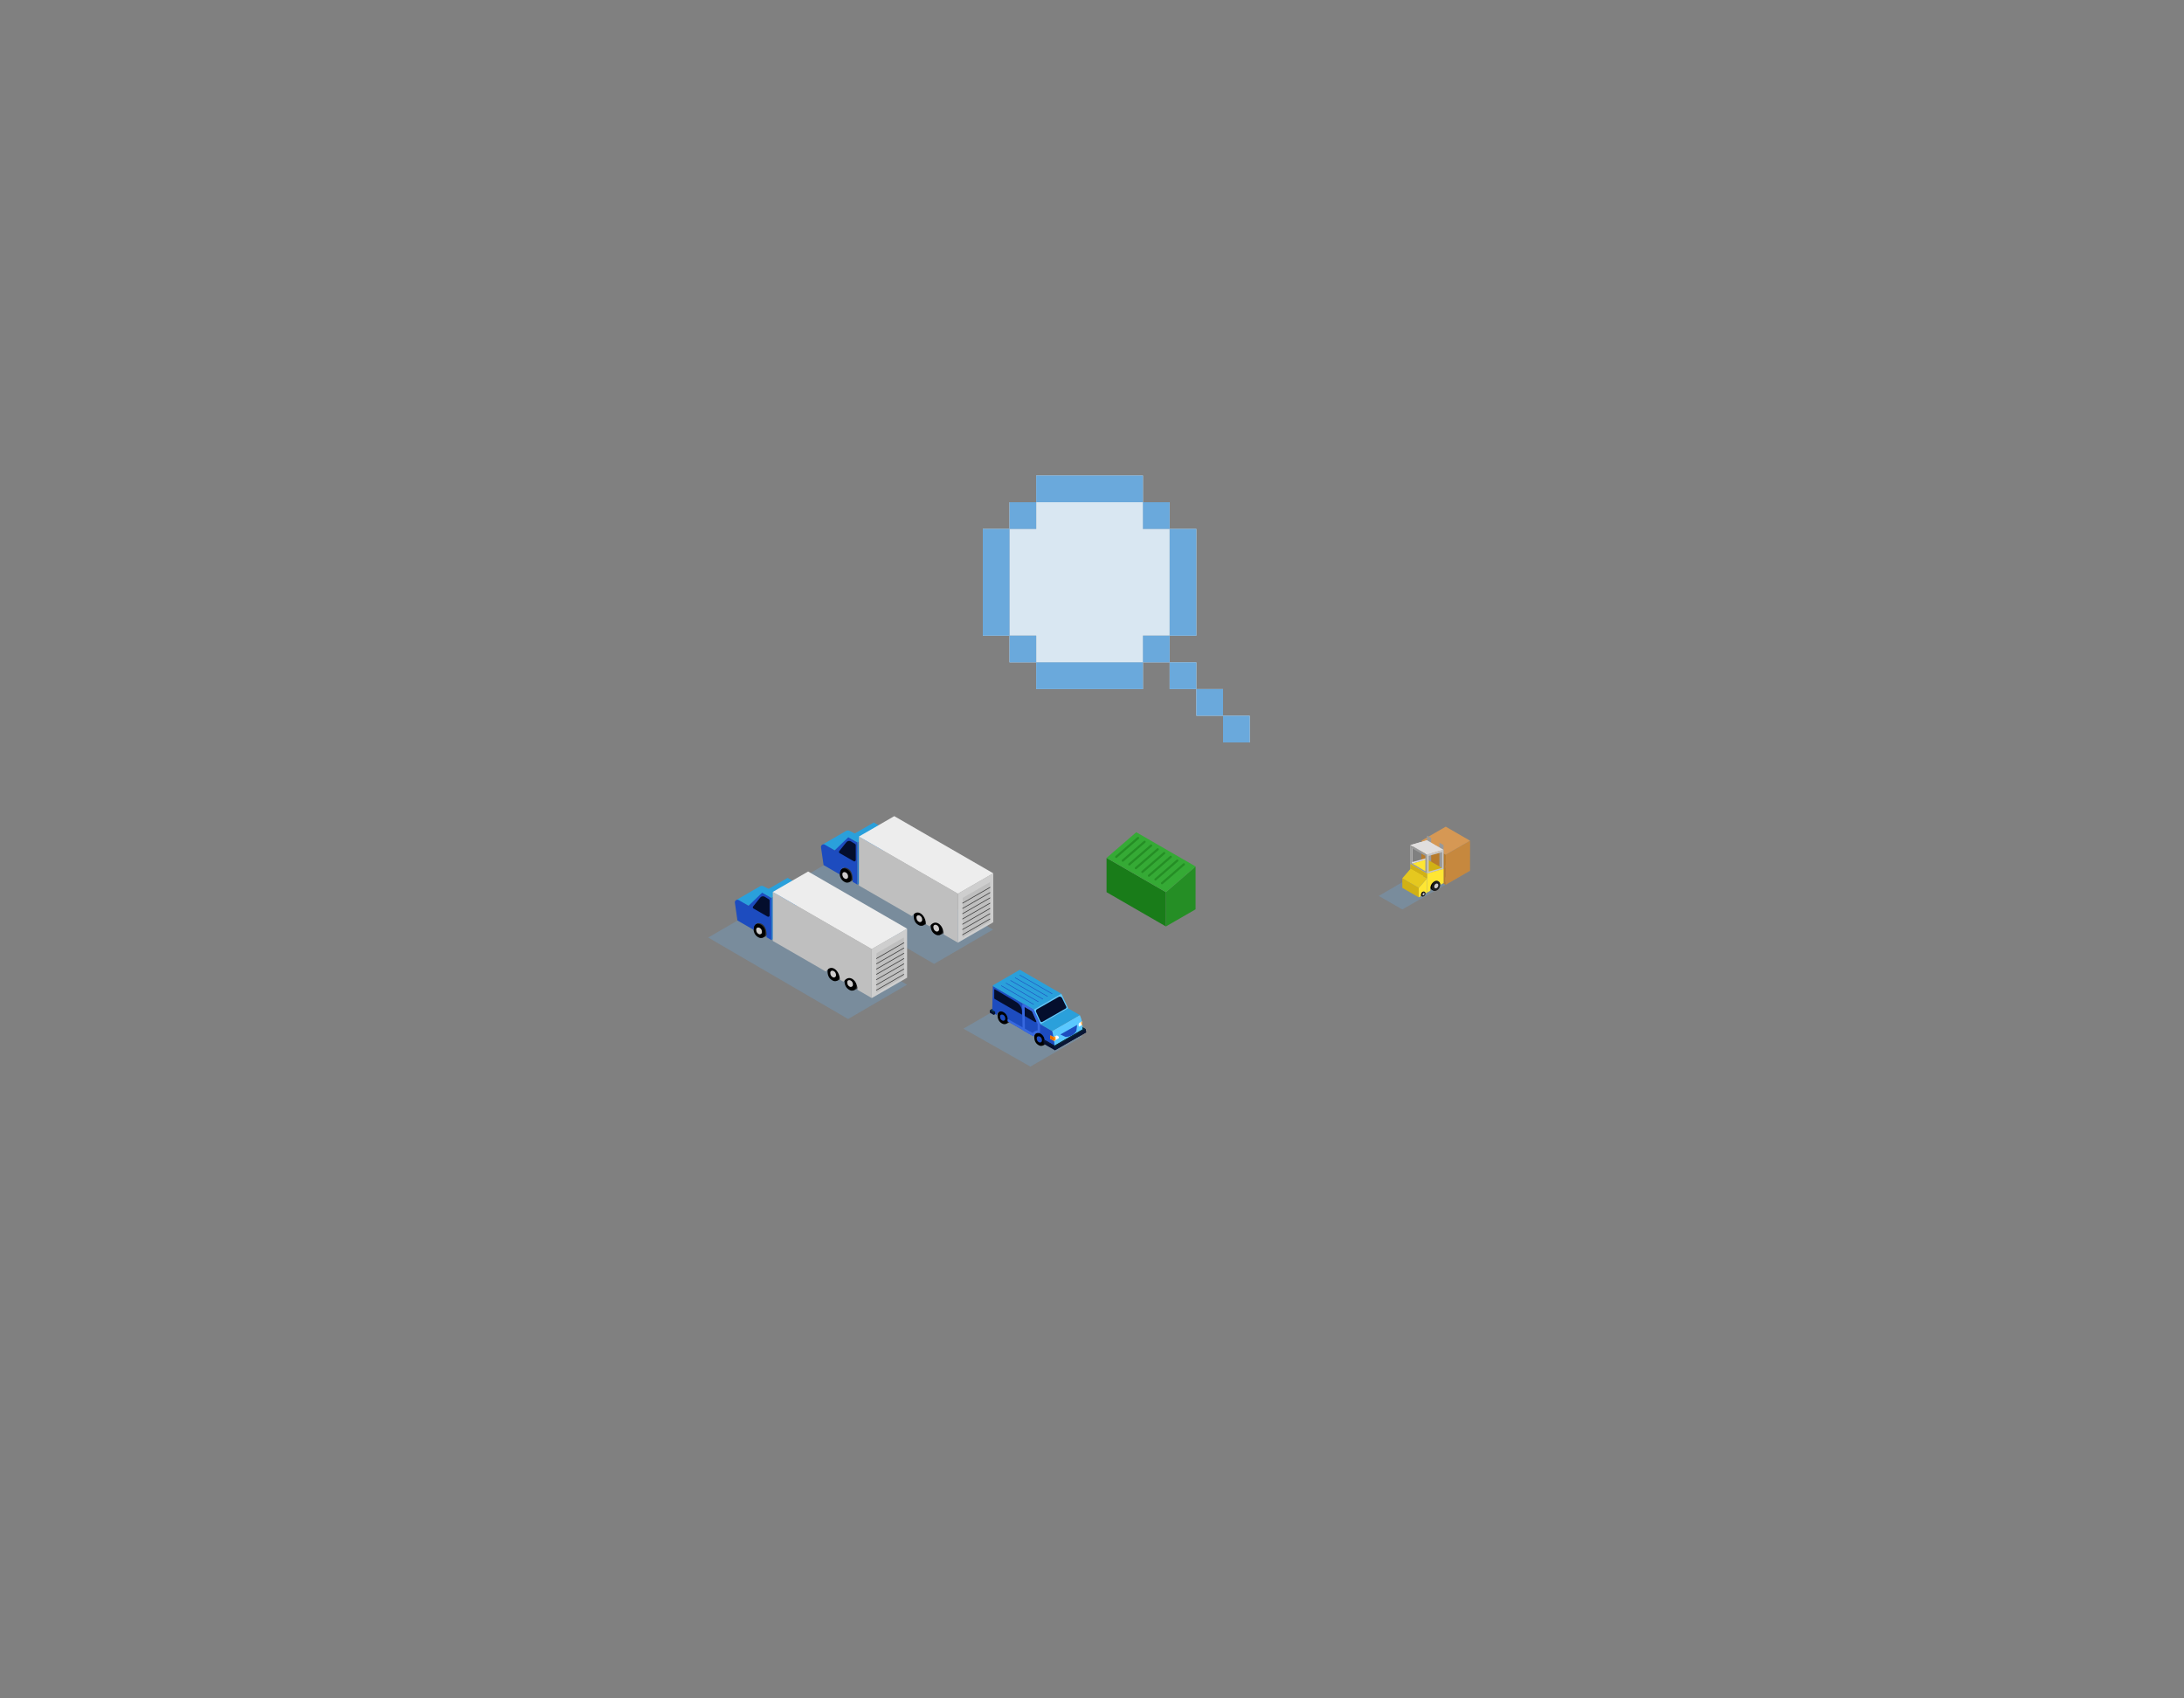 <svg width="900" height="700" viewBox="0 0 900 700" fill="none" xmlns="http://www.w3.org/2000/svg">
<rect x="0" y="0" width="900" height="700" fill="#808080" stroke="none"/>
<g clip-path="url(#clip0_45_21067)">
<path opacity="0.3" d="M397 423.97L424.614 439.603L446.151 427.165L416.644 412.575L397 423.97Z" fill="#6AA9DC"/>
<path opacity="0.3" d="M291.828 386.411L349.494 420L373.805 405.84L315.441 372.716L291.828 386.411Z" fill="#6AA9DC"/>
<path opacity="0.3" d="M327.273 363.688L384.939 397.278L409.251 383.117L350.887 349.993L327.273 363.688Z" fill="#6AA9DC"/>
<path opacity="0.3" d="M568.156 369.262L577.871 374.834L605.807 358.861L595.747 353.199L568.156 369.262Z" fill="#6AA9DC"/>
<path d="M480.45 381.839L480.459 367.719L456 353.598V367.723L480.45 381.839Z" fill="#197C19"/>
<path d="M480.462 381.839L480.453 367.719L492.678 357.129L492.683 374.781L480.462 381.839Z" fill="#258E25"/>
<path d="M468.236 343L492.686 357.116L480.466 367.705L456.016 353.585L468.236 343Z" fill="#35AA35"/>
<path d="M459.977 353.62C459.852 353.62 459.726 353.567 459.637 353.464C459.476 353.276 459.494 352.994 459.682 352.833L468.685 345.05C468.873 344.888 469.155 344.906 469.316 345.094C469.477 345.282 469.459 345.564 469.271 345.725L460.268 353.508C460.183 353.58 460.08 353.616 459.977 353.616V353.62Z" fill="#258E25"/>
<path d="M462.668 355.169C462.543 355.169 462.418 355.115 462.328 355.012C462.167 354.824 462.185 354.542 462.373 354.381L471.376 346.598C471.564 346.437 471.846 346.455 472.007 346.643C472.168 346.831 472.15 347.113 471.962 347.274L462.959 355.057C462.874 355.129 462.771 355.165 462.668 355.165V355.169Z" fill="#258E25"/>
<path d="M465.364 356.722C465.238 356.722 465.113 356.669 465.024 356.566C464.863 356.378 464.88 356.096 465.068 355.935L474.072 348.152C474.259 347.99 474.541 348.008 474.702 348.196C474.864 348.384 474.846 348.666 474.658 348.827L465.655 356.61C465.569 356.682 465.467 356.718 465.364 356.718V356.722Z" fill="#258E25"/>
<path d="M468.067 358.271C467.942 358.271 467.816 358.217 467.727 358.114C467.566 357.927 467.584 357.644 467.771 357.483L476.775 349.7C476.963 349.539 477.244 349.557 477.406 349.745C477.567 349.933 477.549 350.215 477.361 350.376L468.358 358.159C468.273 358.231 468.17 358.267 468.067 358.267V358.271Z" fill="#258E25"/>
<path d="M470.758 359.822C470.633 359.822 470.508 359.769 470.418 359.666C470.257 359.478 470.275 359.196 470.463 359.035L479.466 351.252C479.654 351.091 479.936 351.108 480.097 351.296C480.258 351.484 480.24 351.766 480.052 351.927L471.049 359.71C470.964 359.782 470.861 359.818 470.758 359.818V359.822Z" fill="#258E25"/>
<path d="M473.457 361.371C473.332 361.371 473.207 361.318 473.117 361.215C472.956 361.027 472.974 360.745 473.162 360.584L482.161 352.8C482.349 352.639 482.631 352.657 482.792 352.845C482.953 353.033 482.935 353.315 482.747 353.476L473.748 361.259C473.663 361.331 473.56 361.367 473.457 361.367V361.371Z" fill="#258E25"/>
<path d="M476.153 362.924C476.027 362.924 475.902 362.871 475.813 362.768C475.652 362.58 475.669 362.298 475.857 362.137L484.861 354.354C485.049 354.193 485.33 354.211 485.492 354.399C485.653 354.586 485.635 354.868 485.447 355.03L476.444 362.813C476.359 362.884 476.256 362.92 476.153 362.92V362.924Z" fill="#258E25"/>
<path d="M478.848 364.473C478.723 364.473 478.597 364.42 478.508 364.317C478.347 364.129 478.365 363.847 478.553 363.686L487.556 355.903C487.744 355.741 488.026 355.759 488.187 355.947C488.348 356.135 488.33 356.417 488.142 356.578L479.139 364.361C479.054 364.433 478.951 364.469 478.848 364.469V364.473Z" fill="#258E25"/>
<path d="M585.399 368.757C585.426 369.128 585.637 369.334 586.174 369.486C586.661 369.267 587.35 368.502 587.359 367.848C587.27 367.504 586.558 367.168 586.129 367.374C585.672 367.593 585.35 368.063 585.399 368.757Z" fill="black"/>
<path d="M585.735 368.964C585.762 369.335 586.21 369.649 586.63 369.461C587.118 369.241 587.409 368.812 587.422 368.158C587.431 367.576 586.894 367.375 586.465 367.581C586.008 367.8 585.686 368.27 585.735 368.964Z" fill="#1C1C1C"/>
<path d="M586.226 368.731C586.239 368.91 586.454 369.062 586.655 368.968C586.892 368.861 587.031 368.655 587.036 368.342C587.04 368.064 586.781 367.966 586.575 368.064C586.355 368.171 586.199 368.395 586.226 368.726V368.731Z" fill="#CECCCC"/>
<path d="M589.366 365.65C589.424 366.415 589.854 366.827 590.946 367.14C591.948 366.688 593.349 365.131 593.376 363.788C593.192 363.081 591.738 362.401 590.861 362.821C589.926 363.273 589.263 364.236 589.371 365.645L589.366 365.65Z" fill="black"/>
<path d="M590.039 366.071C590.097 366.836 591.01 367.476 591.869 367.087C592.871 366.635 593.462 365.762 593.489 364.424C593.511 363.238 592.41 362.822 591.529 363.247C590.594 363.699 589.931 364.661 590.039 366.071Z" fill="#1C1C1C"/>
<path d="M591.044 365.588C591.07 365.955 591.509 366.264 591.925 366.076C592.404 365.861 592.69 365.44 592.704 364.796C592.713 364.228 592.185 364.026 591.764 364.232C591.317 364.447 590.999 364.912 591.048 365.588H591.044Z" fill="#CECCCC"/>
<path d="M584.664 369.849V365.928L577.871 362.008L577.876 365.928L584.664 369.849Z" fill="#D1B115"/>
<path d="M588.057 367.889C587.874 367.996 587.69 368.104 587.502 368.207C587.502 368.175 587.422 367.647 586.997 367.472C586.643 367.325 586.299 367.526 586.191 367.584C585.413 368.036 585.511 369.294 585.515 369.352C585.229 369.518 584.943 369.683 584.656 369.849C584.656 368.542 584.656 367.235 584.656 365.928L588.053 362.008V367.889H588.057Z" fill="#FFE633"/>
<path d="M589.762 359.066L594.854 356.126L596.55 357.106L589.762 361.027V359.066Z" fill="#E0DEDE"/>
<path d="M594.852 362.008L599.944 359.068L601.64 360.048L594.852 363.969V362.008Z" fill="#E0DEDE"/>
<path d="M595.758 364.675L585.734 358.884L585.748 346.504L595.776 352.287L595.758 364.675Z" fill="#B77B2C"/>
<path d="M595.754 364.675L605.777 358.884L605.8 346.504L595.776 352.287L595.754 364.675Z" fill="#C6883E"/>
<path d="M595.773 340.713L605.792 346.504L595.769 352.287L585.75 346.504L595.773 340.713Z" fill="#D69854"/>
<path d="M581.273 356.127V363.968L588.062 360.137V354.167L581.273 356.127Z" fill="#FFE633"/>
<path d="M577.871 362.007L581.267 358.086L588.06 362.007L584.664 365.928L577.871 362.007Z" fill="#E5C81F"/>
<path d="M589.755 345.34V361.027L588.055 360.047V344.36L589.755 345.34Z" fill="#999999"/>
<path d="M594.857 348.28V363.967L593.156 362.987V347.3L594.857 348.28Z" fill="#999999"/>
<path d="M588.055 354.167V360.137L594.847 363.968L594.843 358.087L588.055 354.167Z" fill="#D1B115"/>
<path d="M588.055 360.047V367.888C588.512 367.624 588.964 367.364 589.416 367.1C589.375 366.809 589.165 365.028 590.369 363.856C590.655 363.578 591.465 362.786 592.409 363.059C593.054 363.242 593.541 363.851 593.707 364.625C594.087 364.406 594.463 364.187 594.843 363.967V358.086L588.051 360.047H588.055Z" fill="#FFE633"/>
<path d="M581.274 356.126L581.27 358.086L588.062 362.007V360.047L581.274 356.126Z" fill="#D1B115"/>
<path d="M581.27 348.281V356.122L588.062 354.162V346.321L581.27 348.281ZM581.963 348.845L587.507 347.283V353.773L581.963 355.312V348.845Z" fill="#E0DEDE"/>
<path d="M581.273 348.281V356.122L588.062 360.043V352.202L581.273 348.281ZM587.368 359.067L581.824 355.809V349.602L587.368 352.77V359.067Z" fill="#999999"/>
<path d="M588.055 352.205V360.047L594.847 358.086V350.245L588.055 352.205ZM588.748 352.769L594.292 351.207V357.697L588.748 359.237V352.769Z" fill="#C6C6C6"/>
<path d="M588.062 346.321L594.85 350.241L588.062 352.206L581.273 348.281L588.062 346.321Z" fill="#E0DEDE"/>
<path d="M431.57 429.048C431.494 430.042 430.934 430.583 429.511 430.995C428.209 430.409 426.375 428.372 426.348 426.627C426.589 425.705 428.482 424.814 429.628 425.369C430.845 425.956 431.708 427.213 431.57 429.053V429.048Z" fill="#333333"/>
<path d="M430.696 429.599C430.62 430.593 429.43 431.43 428.311 430.924C427.009 430.338 426.23 429.196 426.203 427.451C426.177 425.907 427.613 425.365 428.754 425.916C429.971 426.502 430.835 427.76 430.696 429.599Z" fill="black"/>
<path d="M429.38 428.968C429.344 429.446 428.771 429.845 428.234 429.603C427.608 429.321 427.236 428.775 427.223 427.934C427.209 427.191 427.899 426.931 428.449 427.195C429.035 427.477 429.447 428.081 429.384 428.963L429.38 428.968Z" fill="#1D4CBF"/>
<path d="M416.449 420.092C416.372 421.085 415.813 421.627 414.39 422.039C413.088 421.452 411.253 419.416 411.227 417.67C411.468 416.748 413.361 415.858 414.507 416.413C415.724 416.999 416.587 418.257 416.449 420.096V420.092Z" fill="#333333"/>
<path d="M415.571 420.642C415.495 421.636 414.305 422.473 413.186 421.967C411.884 421.381 411.105 420.24 411.078 418.494C411.052 416.95 412.488 416.409 413.629 416.959C414.846 417.545 415.71 418.803 415.571 420.642Z" fill="black"/>
<path d="M414.259 420.015C414.223 420.494 413.65 420.893 413.113 420.651C412.487 420.369 412.115 419.823 412.102 418.982C412.088 418.239 412.777 417.979 413.328 418.243C413.914 418.525 414.326 419.129 414.263 420.011L414.259 420.015Z" fill="#1D4CBF"/>
<path d="M444.964 418.356C445.358 419.21 445.837 420.504 446.016 422.137C446.163 423.493 446.101 424.371 445.957 425.212C442.158 427.405 438.315 429.876 434.511 432.069L433.562 424.935L444.964 418.351V418.356Z" fill="#5BC8FF"/>
<path d="M433.564 424.94C433.855 425.678 434.781 430.033 434.512 432.074C433.47 431.474 431.479 430.324 430.436 429.72C430.449 429.657 430.463 429.59 430.467 429.523C430.602 427.683 429.742 426.426 428.525 425.839C427.442 425.316 426.095 425.777 425.979 427.142L415.235 420.939C415.249 420.876 415.262 420.809 415.267 420.742C415.401 418.902 414.542 417.645 413.325 417.058C412.237 416.535 410.89 416.996 410.778 418.361L408.863 417.255L409.141 406.281L426.109 416.239L428.816 422.192L433.568 424.935L433.564 424.94Z" fill="#1D4CBF"/>
<path d="M409.278 406.527L425.96 416.159L437.362 409.575L420.398 399.778C420.313 399.729 420.206 399.729 420.116 399.778L409.274 406.039C409.086 406.147 409.086 406.415 409.274 406.523L409.278 406.527Z" fill="#2AA0DB"/>
<path d="M433.566 409.682C433.566 409.682 433.53 409.678 433.512 409.669L420.209 401.988C420.16 401.962 420.142 401.894 420.169 401.845C420.196 401.796 420.263 401.778 420.312 401.805L433.615 409.485C433.665 409.512 433.682 409.579 433.656 409.628C433.638 409.66 433.602 409.682 433.566 409.682Z" fill="#1D4CBF"/>
<path d="M431.664 410.783C431.664 410.783 431.628 410.779 431.61 410.77L418.307 403.089C418.257 403.063 418.24 402.996 418.266 402.946C418.293 402.897 418.36 402.879 418.41 402.906L431.713 410.586C431.762 410.613 431.78 410.68 431.753 410.729C431.735 410.761 431.699 410.783 431.664 410.783Z" fill="#1D4CBF"/>
<path d="M429.765 411.897C429.765 411.897 429.73 411.893 429.712 411.884L416.408 404.204C416.359 404.177 416.341 404.11 416.368 404.061C416.395 404.011 416.462 403.993 416.511 404.02L429.815 411.7C429.864 411.727 429.882 411.794 429.855 411.844C429.837 411.875 429.801 411.897 429.765 411.897Z" fill="#1D4CBF"/>
<path d="M427.863 412.976C427.863 412.976 427.827 412.972 427.809 412.963L414.506 405.283C414.457 405.256 414.439 405.189 414.466 405.14C414.492 405.09 414.56 405.073 414.609 405.099L427.912 412.78C427.961 412.806 427.979 412.873 427.952 412.923C427.934 412.954 427.899 412.976 427.863 412.976Z" fill="#1D4CBF"/>
<path d="M425.961 414.073C425.961 414.073 425.925 414.069 425.907 414.06L412.604 406.38C412.554 406.353 412.536 406.286 412.563 406.236C412.59 406.187 412.657 406.169 412.706 406.196L426.01 413.876C426.059 413.903 426.077 413.97 426.05 414.019C426.032 414.051 425.996 414.073 425.961 414.073Z" fill="#1D4CBF"/>
<path d="M428.815 422.195L440.217 415.612L437.366 409.579L425.965 416.162L428.815 422.195Z" fill="#5BC8FF"/>
<path d="M444.962 418.355L433.56 424.939L428.812 422.195L440.214 415.612L444.962 418.355Z" fill="#2AA0DB"/>
<path d="M433.142 426.882C433.478 427.079 433.818 427.307 434.149 427.477C434.61 427.209 434.695 427.155 435.232 426.846C435.407 426.744 435.707 426.815 435.872 426.931C436.288 427.227 436.355 427.334 436.355 427.715C436.355 427.809 436.302 427.898 436.221 427.947C435.733 428.216 434.999 428.668 434.512 428.932C434.436 428.972 434.342 428.972 434.266 428.932C433.818 428.695 433.312 428.373 432.869 428.131C432.789 428.086 432.735 428.001 432.735 427.907C432.731 427.621 432.744 427.37 432.749 427.102C432.749 426.9 432.972 426.779 433.142 426.882Z" fill="white"/>
<path d="M434.909 427.03L435.039 428.627L434.386 428.994L432.86 428.131C432.784 428.086 432.734 428.005 432.734 427.916V427.092C432.734 426.9 432.945 426.783 433.11 426.877L434.144 427.477L434.909 427.034V427.03Z" fill="#FF9715"/>
<path d="M434.149 427.473L434.386 428.994L432.838 428.283C432.771 428.251 432.73 428.184 432.73 428.113V426.98C432.735 426.837 432.892 426.748 433.017 426.819L434.149 427.473Z" fill="#E96D00"/>
<path d="M425.493 417.035L427.14 420.642C427.328 421.049 426.876 421.457 426.487 421.228L422.164 418.673V414.784L425.032 416.534C425.234 416.65 425.395 416.829 425.489 417.039L425.493 417.035Z" fill="#040E2D"/>
<path d="M427.319 415.979L436.192 410.899C436.72 410.599 437.391 410.805 437.655 411.351L439.392 414.918C439.521 415.182 439.423 415.496 439.168 415.643L429.529 421.18C429.247 421.341 428.885 421.224 428.746 420.929L426.974 417.049C426.795 416.659 426.943 416.198 427.319 415.983V415.979Z" fill="#040E2D"/>
<path d="M445.822 420.956L444.958 421.462C444.77 421.583 444.412 421.99 444.497 422.196L444.533 422.898C444.6 423.069 444.806 423.131 444.963 423.033L446.032 422.352C446.01 422.111 445.978 421.856 445.938 421.587C445.893 421.31 445.876 421.193 445.822 420.952V420.956Z" fill="white"/>
<path d="M445.461 421.202L445.734 422.554L446.038 422.361C446.025 422.173 446.002 421.972 445.975 421.766C445.935 421.475 445.886 421.207 445.828 420.96C445.667 421.054 445.622 421.113 445.461 421.207V421.202Z" fill="#FF9715"/>
<path d="M409.712 407.932V411.387C409.712 411.531 409.788 411.665 409.913 411.736L421.158 418.222V417C421.158 415.389 420.308 413.903 418.925 413.079L410.016 407.758C409.882 407.677 409.707 407.776 409.707 407.932H409.712Z" fill="#040E2D"/>
<path d="M430.443 428.583L434.555 430.95L446.033 424.322L446.096 423.404L447.362 424.134L447.59 425.49L434.708 432.87L430.085 430.212L429.969 428.86L430.443 428.583Z" fill="#040E2D"/>
<path d="M434.559 431.527L434.062 431.237L446.037 424.322L446.099 423.404L447.366 424.134L434.559 431.527Z" fill="#092D3A"/>
<path d="M434.703 432.87L434.551 431.527L447.358 424.134L447.586 425.49L434.703 432.87Z" fill="#091635"/>
<path d="M430.443 428.583C430.125 428.766 429.969 428.86 429.969 428.86C431.302 429.621 432.725 430.476 434.059 431.237L434.555 430.95L430.443 428.583Z" fill="#091635"/>
<path d="M408.881 416.359L410.066 416.999V417.935L409.44 418.284L407.883 417.348V416.426L408.894 415.818L408.881 416.359Z" fill="#040E2D"/>
<path d="M408.894 415.818L407.883 416.426L409.44 417.353L410.066 416.999L408.881 416.315L408.894 415.818Z" fill="#092D3A"/>
<path d="M409.441 418.284V417.353L410.068 416.999V417.934L409.441 418.284Z" fill="#091635"/>
<path d="M436.969 426.357L443.869 422.428L443.565 424.938C442.696 426.42 440.974 427.355 439.103 427.364L436.969 426.357Z" fill="#1D4CBF"/>
<path d="M428.087 421.99L425.827 416.915C425.688 416.606 425.456 416.346 425.16 416.181L421.715 414.225L421.876 424.318L425.742 426.484C425.827 426.287 426.024 425.893 426.449 425.584C427.147 425.078 427.921 425.181 428.087 425.208V421.986V421.99Z" stroke="#3768DF" stroke-width="0.979" stroke-linecap="round" stroke-linejoin="round"/>
<path d="M415.261 419.955L426.287 426.252C426.22 426.337 426.112 426.498 426.059 426.726C426.018 426.896 426.027 427.039 426.036 427.138C422.434 425.075 418.837 423.007 415.234 420.944C415.257 420.805 415.27 420.648 415.279 420.478C415.284 420.286 415.279 420.111 415.261 419.955Z" fill="#3768DF"/>
<path d="M338.824 348.16L348.615 342.498C349.076 342.23 349.644 342.216 350.123 342.458L353.935 344.387L343.952 350.491L338.824 348.16Z" fill="#2AA0DB"/>
<path d="M351.882 361.569C351.802 362.657 351.184 363.247 349.631 363.695C348.204 363.051 346.204 360.826 346.168 358.915C346.432 357.908 348.504 356.932 349.757 357.537C351.09 358.181 352.034 359.551 351.882 361.565V361.569Z" fill="#333333"/>
<path d="M350.923 362.169C350.842 363.257 349.54 364.17 348.309 363.619C346.882 362.975 346.036 361.731 346 359.82C345.969 358.128 347.54 357.537 348.793 358.141C350.126 358.786 351.07 360.155 350.918 362.169H350.923Z" fill="black"/>
<path d="M349.484 361.484C349.444 362.008 348.817 362.447 348.231 362.182C347.546 361.874 347.139 361.274 347.121 360.356C347.108 359.546 347.86 359.26 348.464 359.551C349.104 359.86 349.556 360.518 349.484 361.484Z" fill="#CECCCC"/>
<path d="M382.41 379.364C382.329 380.451 381.712 381.042 380.159 381.489C378.731 380.845 376.731 378.621 376.695 376.71C376.959 375.703 379.031 374.727 380.284 375.331C381.618 375.976 382.562 377.345 382.41 379.359V379.364Z" fill="#333333"/>
<path d="M381.45 379.964C381.369 381.051 380.067 381.964 378.837 381.414C377.409 380.769 376.564 379.525 376.528 377.614C376.496 375.922 378.067 375.332 379.32 375.936C380.654 376.58 381.598 377.95 381.446 379.964H381.45Z" fill="black"/>
<path d="M380.015 379.274C379.975 379.798 379.348 380.237 378.762 379.972C378.078 379.664 377.67 379.064 377.653 378.146C377.639 377.336 378.391 377.05 378.995 377.341C379.635 377.65 380.087 378.308 380.015 379.274Z" fill="#CECCCC"/>
<path d="M389.394 383.262C389.313 384.35 388.696 384.94 387.143 385.388C385.716 384.743 383.715 382.519 383.68 380.608C383.944 379.601 386.016 378.625 387.268 379.229C388.602 379.874 389.546 381.243 389.394 383.257V383.262Z" fill="#333333"/>
<path d="M388.427 383.862C388.346 384.95 387.044 385.863 385.813 385.312C384.386 384.668 383.54 383.424 383.504 381.513C383.473 379.821 385.044 379.23 386.297 379.834C387.63 380.479 388.574 381.848 388.422 383.862H388.427Z" fill="black"/>
<path d="M386.988 383.178C386.947 383.701 386.321 384.14 385.735 383.876C385.05 383.567 384.643 382.967 384.625 382.05C384.612 381.24 385.364 380.953 385.968 381.244C386.607 381.553 387.059 382.211 386.988 383.178Z" fill="#CECCCC"/>
<path d="M353.371 347.225V364.622C352.69 364.224 352.015 363.825 351.334 363.432C351.357 363.27 351.818 359.471 349.603 358.097C349.37 357.953 348.354 357.322 347.383 357.743C346.529 358.115 345.996 359.171 346.072 360.406C343.844 359.117 341.611 357.833 339.382 356.544L338.309 349.074C338.309 348.25 339.199 347.74 339.91 348.147L343.96 350.484L349.607 345.046L353.375 347.221L353.371 347.225Z" fill="#1D4CBF"/>
<path d="M363.839 341.172L353.373 347.227L349.609 345.052L360.076 338.997L363.839 341.172Z" fill="#2AA0DB"/>
<path d="M363.845 341.172V358.582L353.379 364.629V347.228L363.845 341.172Z" fill="#287BC6"/>
<path d="M353.945 344.785V364.974L375.8 377.595C376.073 377.21 376.914 376.132 378.06 376.091C379.639 376.038 381.469 377.962 381.626 380.956C382.114 381.238 382.597 381.516 383.085 381.798C383.313 381.48 384.235 380.276 385.479 380.267C387.081 380.254 388.88 382.218 388.911 385.163C390.853 386.287 392.795 387.406 394.737 388.529V368.34L353.945 344.785Z" fill="#BFBFBF"/>
<path d="M394.738 368.341L409.308 359.931V380.12L394.738 388.535V368.341Z" fill="#CECECE"/>
<path d="M353.945 344.786L368.515 336.376L409.307 359.931L394.737 368.341L353.945 344.786Z" fill="#EDEDED"/>
<path d="M407.99 379.803V363.543L396.691 370.064V386.377L407.99 379.803Z" fill="#BFBFBF"/>
<path d="M348.786 347.112C347.895 348.204 346.522 349.945 345.846 350.796C345.636 351.064 345.712 351.454 346.007 351.624L351.815 354.962C352.187 355.177 352.652 354.909 352.652 354.479V348.325C352.652 348.133 352.554 347.954 352.388 347.851L350.67 346.794C350.052 346.414 349.247 346.548 348.79 347.112H348.786Z" fill="#040E2D"/>
<path d="M396.689 372.377C396.639 372.377 396.595 372.35 396.568 372.305C396.532 372.238 396.554 372.157 396.617 372.117L407.929 365.601C407.996 365.56 408.081 365.587 408.117 365.65C408.153 365.717 408.131 365.798 408.068 365.838L396.756 372.354C396.756 372.354 396.711 372.372 396.689 372.372V372.377Z" fill="#3C3C3C"/>
<path d="M396.681 374.552C396.632 374.552 396.587 374.526 396.56 374.481C396.524 374.414 396.547 374.333 396.609 374.293L407.921 367.776C407.988 367.736 408.074 367.763 408.109 367.826C408.145 367.893 408.123 367.973 408.06 368.014L396.748 374.53C396.748 374.53 396.703 374.548 396.681 374.548V374.552Z" fill="#3C3C3C"/>
<path d="M396.677 376.723C396.628 376.723 396.583 376.696 396.556 376.652C396.52 376.585 396.543 376.504 396.605 376.464L407.917 369.947C407.985 369.907 408.07 369.934 408.105 369.997C408.141 370.064 408.119 370.144 408.056 370.185L396.744 376.701C396.744 376.701 396.699 376.719 396.677 376.719V376.723Z" fill="#3C3C3C"/>
<path d="M396.669 378.898C396.62 378.898 396.575 378.871 396.548 378.826C396.513 378.759 396.535 378.678 396.598 378.638L407.91 372.122C407.977 372.081 408.062 372.108 408.098 372.171C408.133 372.233 408.111 372.319 408.048 372.359L396.736 378.875C396.736 378.875 396.692 378.893 396.669 378.893V378.898Z" fill="#3C3C3C"/>
<path d="M396.661 381.072C396.612 381.072 396.567 381.045 396.541 381C396.505 380.933 396.527 380.852 396.59 380.812L407.902 374.295C407.969 374.255 408.054 374.282 408.09 374.345C408.126 374.412 408.103 374.492 408.041 374.533L396.728 381.049C396.728 381.049 396.684 381.067 396.661 381.067V381.072Z" fill="#3C3C3C"/>
<path d="M396.657 383.247C396.608 383.247 396.563 383.22 396.537 383.176C396.501 383.108 396.523 383.028 396.586 382.988L407.898 376.471C407.965 376.431 408.05 376.458 408.086 376.52C408.122 376.583 408.099 376.668 408.037 376.708L396.725 383.225C396.725 383.225 396.68 383.243 396.657 383.243V383.247Z" fill="#3C3C3C"/>
<path d="M396.646 385.417C396.596 385.417 396.552 385.39 396.525 385.346C396.489 385.278 396.512 385.198 396.574 385.158L407.886 378.641C407.953 378.601 408.038 378.628 408.074 378.69C408.11 378.757 408.088 378.838 408.025 378.878L396.713 385.395C396.713 385.395 396.668 385.413 396.646 385.413V385.417Z" fill="#3C3C3C"/>
<path d="M303.34 370.988L313.131 365.326C313.592 365.058 314.16 365.044 314.639 365.286L318.451 367.215L308.468 373.32L303.34 370.988Z" fill="#2AA0DB"/>
<path d="M316.39 384.396C316.309 385.484 315.692 386.075 314.139 386.522C312.712 385.878 310.712 383.653 310.676 381.742C310.94 380.735 313.012 379.76 314.265 380.364C315.598 381.008 316.542 382.378 316.39 384.392V384.396Z" fill="#333333"/>
<path d="M315.415 384.996C315.334 386.084 314.032 386.997 312.802 386.447C311.374 385.802 310.528 384.558 310.493 382.647C310.461 380.955 312.032 380.364 313.285 380.968C314.618 381.613 315.563 382.982 315.41 384.996H315.415Z" fill="black"/>
<path d="M313.984 384.312C313.944 384.836 313.317 385.274 312.731 385.01C312.046 384.701 311.639 384.102 311.621 383.184C311.608 382.374 312.36 382.087 312.964 382.378C313.604 382.687 314.056 383.345 313.984 384.312Z" fill="#CECCCC"/>
<path d="M346.913 402.186C346.833 403.273 346.215 403.864 344.663 404.312C343.235 403.667 341.235 401.443 341.199 399.532C341.463 398.525 343.535 397.549 344.788 398.153C346.121 398.798 347.066 400.167 346.913 402.181V402.186Z" fill="#333333"/>
<path d="M345.95 402.786C345.869 403.874 344.567 404.787 343.337 404.236C341.909 403.592 341.064 402.347 341.028 400.436C340.996 398.745 342.567 398.154 343.82 398.758C345.154 399.402 346.098 400.772 345.946 402.786H345.95Z" fill="black"/>
<path d="M344.511 402.101C344.471 402.625 343.845 403.064 343.258 402.8C342.574 402.491 342.167 401.891 342.149 400.974C342.135 400.163 342.887 399.877 343.491 400.168C344.131 400.477 344.583 401.135 344.511 402.101Z" fill="#CECCCC"/>
<path d="M353.886 406.088C353.806 407.176 353.188 407.766 351.635 408.214C350.208 407.57 348.208 405.345 348.172 403.434C348.436 402.427 350.508 401.451 351.761 402.056C353.094 402.7 354.038 404.07 353.886 406.084V406.088Z" fill="#333333"/>
<path d="M352.923 406.687C352.842 407.774 351.54 408.687 350.309 408.137C348.882 407.493 348.036 406.248 348 404.337C347.969 402.645 349.54 402.055 350.793 402.659C352.126 403.303 353.07 404.673 352.918 406.687H352.923Z" fill="black"/>
<path d="M351.492 405.999C351.451 406.523 350.825 406.961 350.239 406.697C349.554 406.388 349.147 405.789 349.129 404.871C349.116 404.061 349.867 403.774 350.472 404.065C351.111 404.374 351.563 405.032 351.492 405.999Z" fill="#CECCCC"/>
<path d="M317.878 370.057V387.454C317.198 387.055 316.522 386.657 315.842 386.263C315.865 386.102 316.326 382.302 314.111 380.928C313.878 380.785 312.862 380.154 311.891 380.575C311.037 380.946 310.504 382.002 310.58 383.238C308.352 381.949 306.119 380.664 303.89 379.375L302.816 371.905C302.816 371.082 303.707 370.572 304.418 370.979L308.468 373.315L314.115 367.877L317.883 370.053L317.878 370.057Z" fill="#1D4CBF"/>
<path d="M328.344 364.001L317.877 370.057L314.109 367.882L324.576 361.826L328.344 364.001Z" fill="#2AA0DB"/>
<path d="M328.341 364.002V381.412L317.875 387.459V370.057L328.341 364.002Z" fill="#287BC6"/>
<path d="M318.449 367.614V387.803L340.304 400.424C340.577 400.039 341.418 398.961 342.564 398.92C344.143 398.867 345.973 400.791 346.13 403.785C346.618 404.067 347.101 404.345 347.589 404.627C347.817 404.309 348.739 403.105 349.983 403.096C351.585 403.083 353.384 405.047 353.415 407.992C355.357 409.116 357.299 410.235 359.241 411.358V391.169L318.449 367.614Z" fill="#BFBFBF"/>
<path d="M359.246 391.168L373.811 382.758V402.948L359.246 411.357V391.168Z" fill="#CECECE"/>
<path d="M318.449 367.614L333.015 359.2L373.806 382.76L359.241 391.169L318.449 367.614Z" fill="#EDEDED"/>
<path d="M372.486 402.629V386.365L361.188 392.891V409.204L372.486 402.629Z" fill="#BFBFBF"/>
<path d="M313.286 369.936C312.395 371.029 311.022 372.77 310.346 373.62C310.136 373.888 310.212 374.278 310.507 374.448L316.315 377.787C316.687 378.001 317.152 377.733 317.152 377.303V371.149C317.152 370.957 317.054 370.778 316.888 370.675L315.17 369.619C314.552 369.238 313.747 369.373 313.29 369.936H313.286Z" fill="#040E2D"/>
<path d="M361.193 395.206C361.143 395.206 361.099 395.179 361.072 395.134C361.036 395.067 361.058 394.986 361.121 394.946L372.433 388.43C372.5 388.389 372.585 388.416 372.621 388.479C372.657 388.546 372.634 388.627 372.572 388.667L361.26 395.183C361.26 395.183 361.215 395.201 361.193 395.201V395.206Z" fill="#3C3C3C"/>
<path d="M361.189 397.38C361.139 397.38 361.095 397.353 361.068 397.308C361.032 397.241 361.054 397.16 361.117 397.12L372.429 390.604C372.496 390.563 372.581 390.59 372.617 390.653C372.653 390.72 372.631 390.801 372.568 390.841L361.256 397.357C361.256 397.357 361.211 397.375 361.189 397.375V397.38Z" fill="#3C3C3C"/>
<path d="M361.173 399.551C361.124 399.551 361.079 399.524 361.052 399.479C361.016 399.412 361.039 399.331 361.101 399.291L372.414 392.774C372.481 392.734 372.566 392.761 372.602 392.824C372.637 392.891 372.615 392.971 372.552 393.012L361.24 399.528C361.24 399.528 361.195 399.546 361.173 399.546V399.551Z" fill="#3C3C3C"/>
<path d="M361.173 401.725C361.124 401.725 361.079 401.698 361.052 401.653C361.016 401.586 361.039 401.506 361.101 401.465L372.414 394.949C372.481 394.908 372.566 394.935 372.602 394.998C372.637 395.065 372.615 395.146 372.552 395.186L361.24 401.702C361.24 401.702 361.195 401.72 361.173 401.72V401.725Z" fill="#3C3C3C"/>
<path d="M361.165 403.901C361.116 403.901 361.071 403.874 361.044 403.829C361.009 403.762 361.031 403.681 361.094 403.641L372.406 397.125C372.473 397.084 372.558 397.111 372.594 397.174C372.63 397.236 372.607 397.321 372.545 397.362L361.232 403.878C361.232 403.878 361.188 403.896 361.165 403.896V403.901Z" fill="#3C3C3C"/>
<path d="M361.157 406.071C361.108 406.071 361.063 406.045 361.037 406C361.001 405.933 361.023 405.852 361.086 405.812L372.398 399.295C372.465 399.255 372.55 399.282 372.586 399.345C372.622 399.412 372.599 399.492 372.537 399.533L361.225 406.049C361.225 406.049 361.18 406.067 361.157 406.067V406.071Z" fill="#3C3C3C"/>
<path d="M361.154 408.247C361.104 408.247 361.06 408.22 361.033 408.176C360.997 408.109 361.019 408.028 361.082 407.988L372.394 401.471C372.461 401.431 372.546 401.458 372.582 401.52C372.618 401.588 372.596 401.668 372.533 401.708L361.221 408.225C361.221 408.225 361.176 408.243 361.154 408.243V408.247Z" fill="#3C3C3C"/>
<path d="M471 196H427V207H416V218H405V262H416V273H427V284H471V273H482V284H493V295H504V306H515V295H504V284H493V273H482V262H493V218H482V207H471V196ZM471 207V218H482V262H471V273H427V262H416V218H427V207H471Z" fill="#D9E7F2"/>
<path d="M471 218V207H427V218H416V262H427V273H471V262H482V218H471Z" fill="#D9E7F2"/>
<path d="M471 196H427V207H416V218H405V262H416V273H427V284H471V273H482V284H493V295H504V306H515V295H504V284H493V273H482V262H493V218H482V207H471V196ZM471 207V218H482V262H471V273H427V262H416V218H427V207H471Z" fill="#6AA9DC"/>
</g>
<defs>
<clipPath id="clip0_45_21067">
<rect width="900" height="700" fill="white"/>
</clipPath>
</defs>
</svg>

